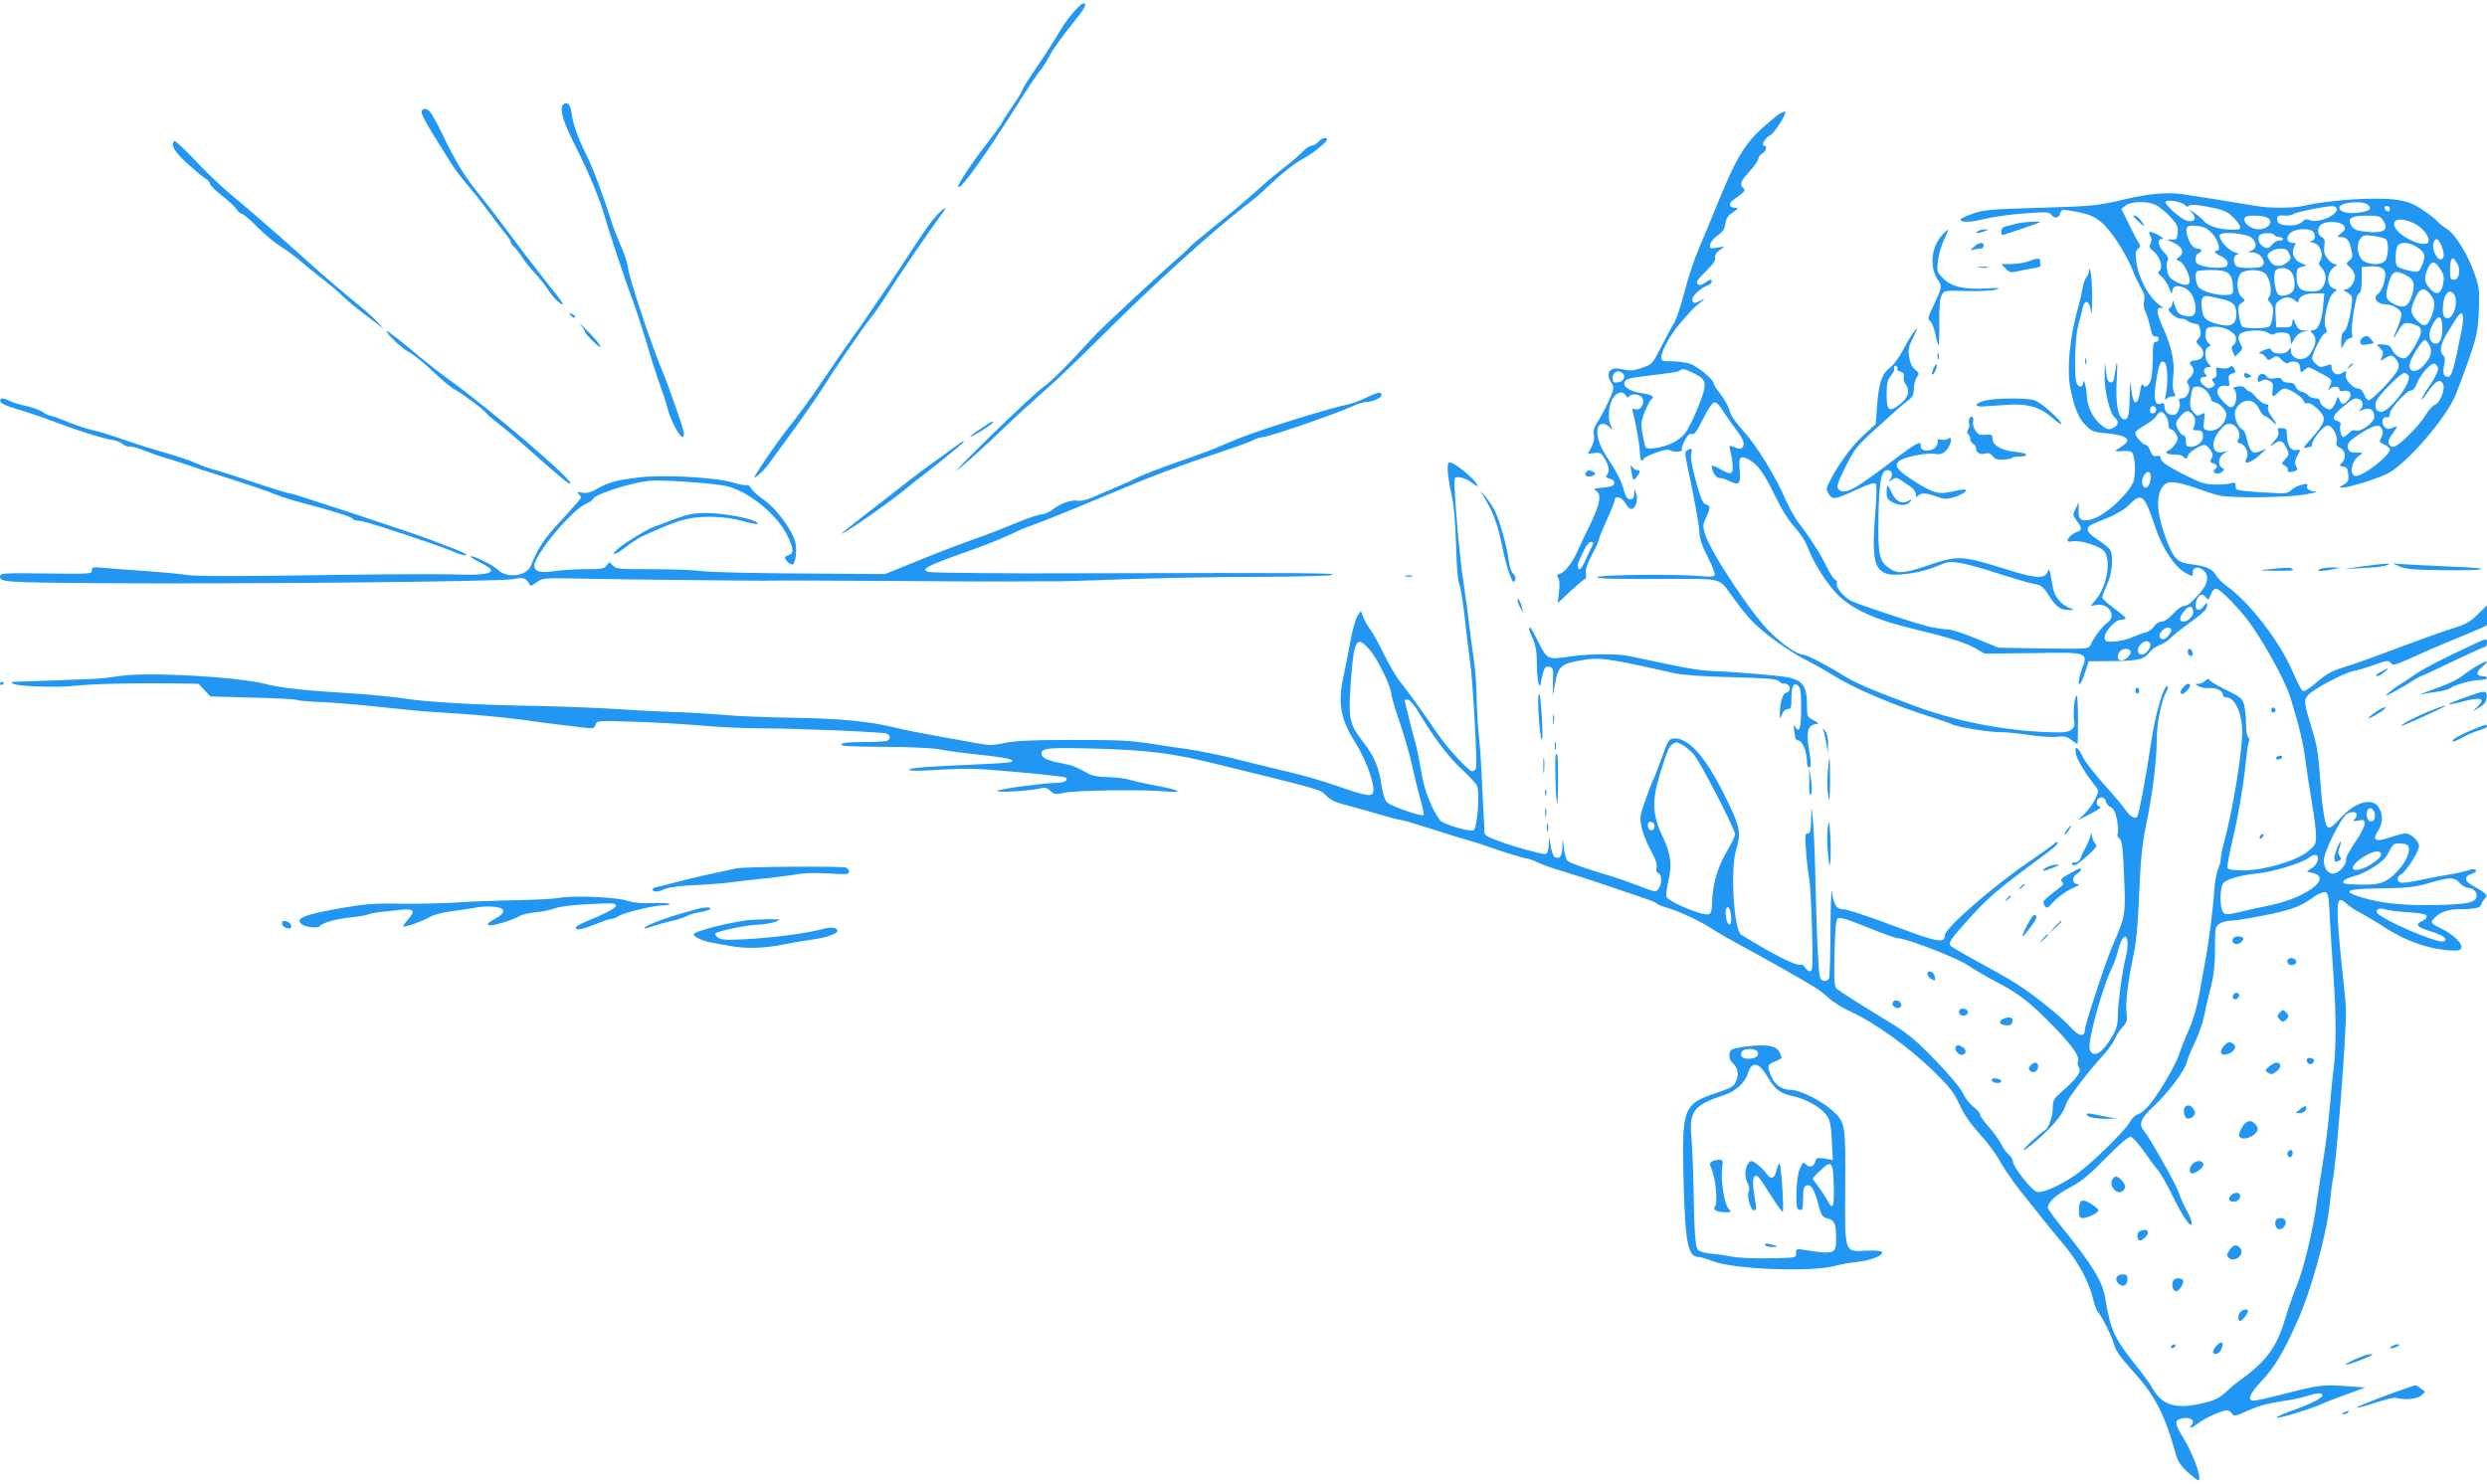 <?xml version="1.0" standalone="no"?>
<!DOCTYPE svg PUBLIC "-//W3C//DTD SVG 20010904//EN"
 "http://www.w3.org/TR/2001/REC-SVG-20010904/DTD/svg10.dtd">
<svg version="1.0" xmlns="http://www.w3.org/2000/svg"
 width="1280pt" height="764pt" viewBox="0 0 1280 764"
 preserveAspectRatio="xMidYMid meet">
<g transform="translate(0,764) scale(0.1,-0.1)"
fill="#2196f3" stroke="none">
<path d="M5530 7583 c-23 -26 -56 -70 -72 -98 -35 -59 -62 -102 -140 -217 -32
-47 -58 -90 -58 -95 0 -5 -19 -36 -42 -69 -22 -32 -50 -74 -60 -93 -10 -18
-46 -68 -79 -110 -80 -103 -151 -210 -147 -223 8 -23 150 177 328 461 36 57
77 118 91 135 15 17 36 50 48 74 21 40 52 84 152 210 29 36 39 56 32 63 -7 7
-24 -5 -53 -38z"/>
<path d="M2894 7096 c-12 -30 8 -90 68 -209 71 -142 123 -267 149 -357 25 -88
104 -325 145 -435 18 -49 52 -153 75 -230 22 -77 54 -174 69 -215 15 -41 31
-91 35 -110 4 -19 20 -61 36 -92 29 -58 49 -74 49 -40 0 21 -76 238 -119 342
-50 119 -161 454 -168 507 -3 26 -20 80 -38 118 -17 39 -40 97 -50 130 -37
121 -95 276 -130 344 -40 80 -66 153 -73 206 -5 36 -12 51 -25 53 -9 2 -20 -4
-23 -12z"/>
<path d="M2170 7061 c0 -10 26 -60 58 -111 31 -50 71 -115 89 -143 17 -29 55
-80 85 -114 29 -34 80 -98 113 -143 33 -45 72 -96 88 -115 15 -18 27 -37 27
-43 0 -5 7 -16 16 -23 9 -8 28 -32 42 -54 14 -22 43 -58 64 -80 21 -22 53 -62
71 -89 17 -27 43 -56 57 -65 32 -21 25 -9 -62 100 -89 113 -136 175 -233 305
-44 59 -103 134 -130 168 -61 73 -117 166 -180 299 -26 53 -54 104 -62 112
-20 21 -43 19 -43 -4z"/>
<path d="M9163 7057 c-12 -7 -55 -42 -96 -79 -87 -79 -134 -157 -224 -378 -30
-74 -74 -180 -98 -236 -24 -55 -58 -157 -75 -226 -18 -69 -42 -141 -53 -159
-12 -19 -42 -74 -67 -124 -45 -89 -46 -90 -100 -109 -46 -15 -62 -16 -99 -7
-66 17 -92 -17 -56 -73 14 -21 13 -28 -16 -91 -16 -37 -42 -85 -56 -106 -19
-28 -24 -47 -20 -68 4 -18 -1 -41 -12 -62 l-19 -35 34 4 c29 4 36 0 53 -29 23
-37 27 -69 10 -86 -7 -7 -3 -12 16 -17 18 -5 25 -12 23 -24 -2 -13 -17 -18
-58 -22 -47 -4 -52 -7 -36 -16 30 -18 22 -66 -27 -168 -25 -50 -52 -108 -61
-128 -27 -64 -66 -118 -92 -129 -21 -7 -24 -12 -15 -23 8 -9 9 -34 5 -72 l-7
-59 67 63 c37 34 70 62 75 62 4 0 6 13 3 29 -3 19 7 50 32 96 20 38 36 73 36
80 0 7 18 51 40 99 22 47 40 93 40 101 0 27 39 16 55 -15 9 -16 22 -30 31 -30
21 0 37 47 25 79 l-9 26 -1 -27 c-1 -21 -6 -28 -21 -28 -14 0 -22 11 -31 42
-14 52 -36 96 -83 166 -40 59 -60 115 -54 152 4 31 33 38 60 13 21 -18 21 -18
9 4 -17 34 -13 104 9 141 21 35 53 42 68 16 6 -11 11 -13 16 -5 10 16 51 14
66 -4 20 -24 -4 -69 -31 -62 -18 5 -20 2 -15 -16 15 -52 36 -172 36 -208 0
-21 5 -39 10 -39 6 0 10 4 10 9 0 4 27 18 60 30 47 17 64 20 80 11 20 -10 68
-4 56 7 -3 3 4 23 15 45 14 28 25 38 37 34 13 -4 26 14 57 77 24 49 47 83 57
85 12 2 27 -12 47 -45 17 -26 45 -67 63 -90 39 -51 49 -75 38 -94 -8 -11 -15
-12 -41 -2 -31 12 -31 12 -24 -15 14 -56 17 -104 7 -114 -7 -7 -25 -3 -56 16
-25 15 -46 22 -46 17 0 -27 21 -61 38 -61 11 0 33 -7 51 -16 51 -25 62 -15 55
54 -7 68 2 80 43 58 49 -25 80 -68 136 -183 34 -71 71 -131 103 -165 27 -30
57 -76 67 -103 30 -83 108 -204 165 -256 77 -70 188 -120 367 -163 205 -50
282 -74 335 -105 l45 -26 246 3 c292 5 287 6 252 -88 -11 -32 -17 -63 -13 -70
5 -8 16 12 29 52 l21 64 108 1 c140 0 178 8 204 44 12 16 36 33 54 39 18 6 43
22 56 36 13 14 57 49 99 79 42 30 80 62 83 71 11 29 6 39 -10 16 -31 -45 -60
-11 -34 39 13 23 29 24 45 2 11 -14 13 -12 23 15 6 18 18 32 27 32 16 0 87
-68 150 -145 77 -95 203 -319 233 -415 47 -154 65 -228 78 -328 8 -59 23 -159
34 -222 11 -63 20 -136 20 -162 0 -43 -3 -49 -42 -81 -61 -49 -224 -97 -330
-97 -55 0 -80 4 -84 13 -2 7 9 69 25 137 31 132 59 295 71 420 4 41 10 82 14
91 4 10 3 20 -3 24 -6 3 -11 34 -11 68 0 34 -5 78 -10 99 -9 33 -19 40 -95 78
-47 22 -85 46 -85 52 0 6 -8 4 -18 -5 -10 -10 -27 -17 -38 -17 -18 -1 -18 -1
1 -12 11 -7 35 -11 53 -10 38 3 72 -13 72 -33 0 -8 8 -15 18 -15 45 0 82 -81
82 -180 0 -108 -51 -416 -96 -576 -8 -28 -14 -61 -14 -73 0 -13 -6 -37 -14
-54 -8 -18 -17 -68 -20 -112 -5 -87 -28 -269 -46 -361 -6 -33 -19 -107 -30
-167 -12 -66 -32 -137 -53 -185 -19 -42 -42 -99 -51 -127 -18 -57 -100 -197
-153 -262 -20 -24 -46 -46 -60 -49 -13 -4 -31 -20 -40 -38 -21 -42 -193 -211
-274 -269 -84 -59 -175 -100 -206 -92 -26 6 -123 130 -123 156 0 9 -9 24 -21
35 -12 10 -30 36 -40 56 -11 21 -39 60 -64 88 -25 28 -45 57 -45 64 0 8 -15
25 -34 39 -18 14 -43 46 -54 71 -13 27 -71 96 -144 171 -103 106 -140 136
-238 196 -156 95 -244 151 -265 168 -15 13 -16 35 -13 182 2 117 7 172 15 180
10 10 41 1 153 -44 76 -31 148 -57 159 -57 43 0 301 -100 358 -138 32 -22 94
-58 138 -81 115 -60 168 -99 268 -198 120 -119 171 -186 162 -213 -4 -12 -1
-27 5 -35 15 -19 -11 -57 -83 -120 -49 -42 -52 -48 -52 -93 -1 -44 -26 -111
-43 -112 -4 -1 -34 -26 -67 -56 -33 -31 -50 -51 -37 -44 13 6 56 41 95 77 68
63 107 114 123 165 8 26 116 168 186 243 26 28 54 67 62 86 8 19 26 47 41 63
22 24 25 34 20 70 -7 50 7 168 35 296 15 69 23 157 30 320 7 174 15 252 34
345 33 157 56 338 56 445 0 83 23 200 49 249 7 12 10 25 8 28 -18 18 -65 -144
-87 -297 -23 -159 -62 -365 -71 -375 -13 -13 -39 4 -67 46 -13 18 -62 76 -109
128 -47 52 -94 114 -105 138 -22 50 -44 58 -34 13 5 -29 51 -105 97 -162 22
-27 22 -28 4 -68 -10 -23 -35 -57 -54 -77 l-36 -35 65 33 c44 22 59 34 47 37
-12 2 -17 11 -15 25 4 29 42 30 46 2 2 -11 13 -25 25 -30 16 -8 24 -24 33 -67
6 -31 7 -62 3 -69 -4 -8 -1 -18 9 -25 13 -10 18 -43 24 -194 9 -199 8 -204
-62 -365 -32 -73 -140 -403 -140 -426 0 -40 -32 -34 -74 14 -49 55 -195 172
-286 228 -36 23 -123 72 -195 111 -71 38 -133 75 -137 81 -10 16 3 35 96 138
92 101 145 148 301 264 145 107 155 115 155 128 0 6 -10 1 -22 -10 -13 -11
-75 -55 -138 -98 -183 -126 -420 -334 -420 -369 0 -44 -37 -37 -255 45 -152
57 -251 89 -273 89 -30 0 -46 28 -53 89 -3 31 -7 -53 -8 -186 0 -133 -4 -248
-7 -257 -9 -24 -43 -20 -48 7 -8 40 -16 209 -22 483 -3 148 -10 296 -14 329
l-7 60 -2 -67 c-1 -55 -4 -68 -17 -68 -14 0 -15 -11 -9 -87 3 -49 11 -113 16
-143 6 -30 12 -151 15 -267 5 -187 4 -213 -10 -213 -8 0 -20 9 -26 20 -6 10
-16 17 -23 14 -22 -8 -149 57 -306 155 -37 23 -56 336 -26 435 28 92 22 121
-62 288 -101 202 -189 297 -264 286 -20 -2 -28 -18 -54 -93 -18 -49 -37 -100
-43 -112 -7 -12 -26 -62 -43 -110 -29 -80 -30 -91 -20 -141 6 -30 27 -84 47
-119 24 -44 34 -72 30 -88 -4 -15 -1 -25 9 -29 19 -7 20 -56 1 -81 -14 -19
-17 -18 -107 17 -52 20 -121 44 -154 53 -109 32 -197 63 -208 74 -6 6 -14 35
-18 64 l-6 52 -2 -46 c-1 -47 -15 -65 -40 -50 -7 5 -16 30 -20 57 l-9 49 -1
-43 c-1 -26 -6 -45 -15 -48 -12 -5 -174 40 -241 66 -66 25 -75 31 -75 47 0 10
-2 59 -5 108 -3 50 -7 142 -10 205 -3 63 -10 153 -15 200 -5 47 -10 129 -10
183 0 53 -7 141 -15 195 -8 53 -19 138 -25 187 -5 50 -19 146 -29 215 -17 108
-41 372 -45 495 -1 38 0 40 27 38 16 -1 45 -14 64 -29 27 -20 33 -22 25 -8
-19 35 -117 114 -141 114 -16 0 -13 -60 8 -158 14 -60 21 -143 25 -264 2 -97
9 -185 14 -195 9 -18 26 -127 37 -238 3 -33 12 -105 20 -160 16 -115 40 -539
31 -560 -3 -8 -11 -15 -19 -15 -18 0 -129 120 -180 196 -70 103 -150 214 -188
261 -20 24 -58 88 -84 141 -26 53 -57 111 -70 128 -13 17 -30 46 -38 65 l-13
34 -18 -27 c-9 -14 -26 -73 -36 -130 -10 -56 -26 -134 -34 -173 -32 -143 -18
-224 58 -345 54 -85 100 -210 94 -253 -4 -31 -30 -27 -183 26 -71 25 -188 59
-260 75 -71 17 -191 46 -265 65 -74 19 -187 42 -250 51 -63 9 -142 20 -175 26
-126 19 -163 21 -423 21 -200 0 -285 -4 -339 -15 -63 -14 -80 -14 -155 0 -253
45 -359 65 -413 79 -129 32 -290 47 -519 50 -127 2 -289 8 -361 15 -71 6 -188
13 -260 15 -71 2 -202 9 -290 15 -88 6 -272 13 -410 16 -313 5 -560 19 -690
39 -55 8 -170 20 -255 25 -249 15 -377 29 -453 49 -148 38 -610 63 -752 41
-44 -7 -107 -14 -140 -15 -65 -3 -399 -15 -412 -15 -4 0 -3 -4 3 -9 15 -14
231 -22 324 -11 88 10 310 15 513 12 l119 -2 30 -32 31 -33 216 -6 c119 -3
221 -8 227 -12 6 -3 65 -9 130 -11 65 -3 200 -14 299 -25 99 -11 223 -23 275
-26 178 -10 355 -26 460 -40 58 -9 146 -20 195 -26 50 -6 109 -13 132 -16 35
-4 42 -2 48 16 7 22 9 22 193 16 103 -3 257 -12 342 -19 85 -8 225 -15 310
-15 210 -1 632 -19 653 -27 21 -8 22 -30 1 -38 -9 -3 -65 -6 -125 -6 -66 0
-109 -4 -109 -10 0 -12 26 -13 275 -15 105 -1 210 -7 235 -13 25 -6 115 -18
200 -27 144 -15 195 -27 159 -39 -8 -2 -77 -7 -154 -10 -278 -12 -365 -19
-365 -28 0 -7 44 -7 128 -2 70 5 163 8 207 6 112 -4 463 -37 471 -45 14 -14
-10 -27 -49 -27 -58 0 -278 -29 -302 -40 -25 -12 165 -2 215 11 28 7 38 5 56
-12 21 -19 27 -20 71 -10 55 13 410 18 523 7 99 -9 73 7 -45 29 -50 9 -113 23
-141 31 -28 8 -80 14 -115 14 -40 0 -75 6 -94 16 -71 39 -85 44 -136 54 -77
14 -109 29 -109 51 0 29 35 32 294 25 258 -8 376 -23 591 -75 566 -139 548
-134 580 -166 23 -24 50 -36 120 -54 50 -13 125 -34 168 -47 43 -13 85 -24 93
-24 9 0 77 -20 152 -44 76 -24 164 -52 197 -61 33 -9 76 -23 95 -30 69 -25
198 -65 212 -65 7 0 31 -9 51 -19 21 -11 79 -31 130 -46 50 -15 142 -44 202
-65 61 -21 147 -50 192 -65 46 -15 85 -30 88 -35 3 -5 31 -16 62 -25 61 -18
179 -74 228 -109 17 -11 73 -44 125 -72 111 -59 362 -201 405 -229 17 -10 48
-35 70 -55 22 -20 74 -52 115 -70 115 -52 292 -179 413 -296 93 -90 113 -116
142 -180 24 -52 56 -98 103 -150 38 -41 86 -105 106 -143 21 -37 65 -101 97
-142 33 -41 88 -110 122 -153 34 -43 78 -97 98 -120 78 -90 138 -197 160 -286
7 -30 18 -62 24 -70 28 -35 74 -128 85 -169 9 -33 32 -67 92 -133 115 -125
168 -225 223 -422 13 -48 26 -68 63 -103 26 -23 50 -43 55 -43 24 0 -22 130
-78 222 -39 62 -43 83 -19 92 46 18 87 -1 64 -29 -19 -23 -1 -18 34 9 37 28
122 66 147 66 10 0 22 -8 27 -17 9 -15 16 -14 78 14 63 29 113 41 229 58 22 4
64 14 93 23 38 11 55 13 63 5 14 -14 -46 -46 -165 -88 -44 -16 -74 -31 -68
-33 13 -4 168 43 230 70 26 12 87 36 137 53 l89 33 -101 7 c-117 8 -141 5
-321 -41 -73 -19 -142 -34 -153 -34 -34 0 -21 35 36 96 72 76 112 143 186 306
73 161 155 457 170 613 5 55 12 107 14 115 17 60 71 744 69 880 0 25 -9 115
-18 200 -10 85 -20 199 -23 253 -6 116 2 135 44 95 16 -14 48 -36 73 -48 25
-13 86 -49 135 -81 100 -64 219 -105 321 -111 49 -3 59 0 62 15 5 22 -45 69
-103 97 -57 27 -59 32 -32 58 32 30 71 42 135 42 67 0 102 8 102 23 0 6 8 19
17 29 15 17 15 19 -3 33 -10 9 -36 24 -56 35 -46 25 -49 47 -7 62 18 6 27 14
21 20 -5 5 -19 5 -35 -1 -15 -6 -66 -17 -114 -25 -49 -8 -119 -22 -156 -30
-38 -8 -75 -12 -83 -9 -19 7 -18 32 1 40 24 9 95 119 95 147 0 27 -41 66 -70
66 -9 0 -45 -9 -80 -21 -76 -25 -92 -16 -61 34 25 41 27 77 6 117 -30 58 -123
34 -199 -51 -44 -49 -60 -58 -71 -40 -12 20 -26 122 -35 256 -7 107 -16 164
-39 235 -43 144 -45 153 -23 181 24 29 183 114 232 124 19 3 68 18 109 32 67
24 75 25 86 10 10 -14 21 -12 111 29 54 25 142 63 194 84 52 21 116 48 143 60
l47 21 0 52 0 51 -48 -47 c-37 -37 -62 -51 -117 -68 -39 -11 -167 -57 -285
-101 -118 -45 -249 -92 -291 -104 -59 -18 -88 -35 -133 -74 -32 -28 -63 -49
-69 -47 -13 4 -16 9 -66 119 -67 148 -221 344 -328 419 -24 17 -50 43 -58 58
-16 32 -53 48 -131 57 -65 8 -85 27 -120 115 -55 141 -62 242 -18 290 23 26
65 22 174 -16 41 -15 91 -31 110 -35 56 -15 345 -12 440 4 47 8 74 15 60 15
-33 2 -54 16 -45 31 12 20 -56 1 -82 -22 -21 -20 -29 -20 -155 -12 -129 9
-133 10 -132 31 0 19 -3 22 -25 15 -14 -4 -52 -7 -83 -6 -49 0 -73 8 -165 55
-80 41 -109 61 -111 76 -2 15 -8 19 -23 16 -15 -4 -23 2 -32 26 -6 17 -16 31
-22 31 -16 0 -55 43 -55 61 0 8 21 25 46 38 25 14 53 35 61 48 9 13 19 23 23
23 18 0 40 -33 40 -61 0 -17 5 -29 13 -29 8 0 20 -11 27 -25 11 -21 10 -28 -4
-50 -10 -14 -24 -29 -32 -32 -27 -10 -14 -23 25 -23 22 0 43 -4 46 -10 9 -14
25 -12 25 3 0 14 63 57 85 57 8 0 22 -12 32 -26 13 -21 14 -30 5 -44 -9 -16
-8 -20 8 -25 23 -7 25 -16 8 -33 -17 -17 18 -28 38 -11 14 11 14 13 0 21 -23
13 -19 53 7 71 l22 16 -23 -6 c-57 -14 -68 48 -20 108 25 31 38 39 57 37 33
-4 57 -49 42 -77 -9 -15 -7 -20 9 -24 29 -7 47 -53 32 -78 -21 -34 22 -23 65
16 l38 35 -33 -13 c-30 -11 -35 -10 -48 8 -8 11 -17 37 -21 58 -3 21 -13 42
-23 47 -24 13 -44 64 -36 95 3 13 17 32 31 41 36 23 72 11 92 -31 9 -19 21
-35 27 -35 5 0 23 -12 39 -27 31 -29 29 -19 -6 29 -11 15 -17 34 -14 42 5 11
1 16 -12 16 -11 0 -32 15 -47 33 -15 17 -31 32 -36 32 -5 0 -15 7 -21 15 -8
11 -22 14 -42 10 -20 -4 -26 -8 -17 -13 17 -11 15 -72 -3 -87 -13 -11 -21 -8
-45 15 -16 16 -32 37 -36 47 -8 26 14 49 41 42 20 -5 21 -2 17 26 -4 25 -1 32
17 37 17 4 19 9 10 25 -8 15 -13 17 -24 8 -8 -7 -26 -9 -43 -5 -27 6 -29 4
-25 -19 4 -18 0 -28 -11 -32 -13 -5 -14 -9 -4 -21 9 -11 9 -16 -3 -24 -20 -12
-24 -11 -49 9 -24 20 -20 42 7 42 12 0 13 3 3 15 -14 17 -5 35 17 35 15 0 14
2 0 18 -22 24 -22 78 -1 86 14 5 14 8 -1 22 -10 10 -15 29 -13 48 3 28 7 31
40 34 50 4 112 -26 116 -57 2 -15 -3 -30 -12 -36 -13 -10 -13 -16 -4 -36 l11
-25 21 21 c20 19 20 22 6 47 -11 21 -12 32 -4 45 15 24 116 30 149 9 15 -10
26 -11 32 -5 6 6 26 9 44 7 29 -3 34 -7 37 -32 l4 -29 18 31 c12 19 29 32 47
35 l28 4 -28 2 c-21 1 -31 9 -42 33 -13 31 -13 32 -17 8 -3 -22 -8 -25 -43
-25 l-40 0 -3 62 c-3 54 0 63 20 77 29 21 57 20 80 -1 10 -9 18 -11 18 -5 0
25 33 42 82 42 l51 0 -7 -72 c-7 -76 -26 -118 -53 -118 -14 0 -14 -2 2 -20 20
-22 15 -58 -16 -102 -31 -44 -98 -30 -99 20 -1 15 -2 15 -11 0 -13 -23 -74
-24 -87 -3 -7 14 -12 14 -43 1 -19 -8 -26 -15 -17 -16 10 0 23 -9 30 -19 11
-17 14 -18 34 -4 21 14 25 13 48 -10 16 -16 28 -21 34 -15 5 5 20 8 33 6 18
-2 25 -10 27 -31 3 -28 4 -28 23 -11 16 14 23 15 42 5 12 -7 39 -21 60 -32 40
-21 43 -28 26 -62 -9 -18 -9 -20 2 -9 17 16 49 15 49 -2 0 -9 8 -12 25 -8 33
6 44 -22 20 -48 -23 -26 -34 -25 -44 2 -7 20 -8 20 -19 -10 -6 -18 -18 -35
-27 -38 -18 -7 -55 22 -55 43 0 7 -11 13 -24 13 -13 0 -29 6 -35 14 -7 8 -23
17 -36 20 -13 3 -27 15 -30 26 -4 14 -15 20 -36 20 -17 0 -32 6 -35 15 -4 10
-15 12 -36 8 -23 -4 -34 -2 -43 11 -16 21 -45 11 -45 -15 0 -17 3 -18 20 -9
14 8 26 8 41 -1 17 -9 20 -17 16 -45 -7 -39 2 -43 28 -14 10 11 25 20 33 20
25 0 91 -43 98 -63 3 -11 12 -16 20 -13 20 8 84 -52 84 -79 0 -24 -22 -56 -79
-119 -23 -25 -29 -37 -18 -32 10 3 23 6 28 6 5 0 9 6 9 13 0 25 59 97 80 97
24 0 54 -54 46 -84 -4 -16 1 -24 17 -31 28 -12 34 -51 12 -75 -16 -17 -15 -19
5 -22 18 -2 23 -11 26 -40 3 -32 -1 -40 -24 -53 -23 -12 -24 -14 -7 -15 36 0
198 51 242 77 102 60 294 284 342 401 15 37 47 123 71 192 38 111 43 138 48
240 4 105 2 122 -21 188 -34 99 -99 205 -140 231 -18 11 -42 30 -52 41 -10 12
-45 39 -77 60 -45 31 -73 42 -129 51 -105 16 -344 1 -479 -30 -57 -13 -177
-14 -249 -1 -74 13 -300 49 -376 60 -78 12 -177 3 -295 -25 -144 -34 -158 -36
-452 -45 -243 -7 -280 -10 -335 -30 -35 -12 -63 -26 -63 -30 0 -16 56 -15 125
3 39 10 128 23 200 28 113 9 131 8 141 -5 16 -23 41 -20 47 5 5 19 11 21 44
16 96 -16 125 -26 167 -60 50 -41 125 -157 163 -249 13 -35 34 -78 45 -95 14
-23 18 -42 13 -62 -4 -18 -1 -39 6 -53 7 -13 18 -48 25 -78 8 -42 15 -54 27
-52 10 2 17 -4 17 -13 0 -8 -7 -15 -15 -15 -12 0 -15 -16 -15 -84 0 -45 -5
-97 -11 -115 -11 -31 -34 -42 -42 -18 -2 6 -8 -9 -12 -36 -13 -82 -37 -77 -46
11 -5 50 -6 45 -8 -38 -1 -100 -9 -127 -34 -117 -27 10 -39 83 -33 196 6 109
3 123 -9 38 -5 -38 -10 -48 -23 -45 -13 2 -19 18 -23 58 -6 54 -6 53 -7 -21
-2 -83 26 -196 53 -219 21 -17 19 -37 -4 -50 -28 -15 -36 -13 -72 17 -39 33
-68 95 -69 148 -1 42 -18 97 -19 63 -1 -26 -28 -22 -35 5 -12 46 -6 233 10
292 9 33 19 74 23 90 11 47 35 38 42 -15 4 -29 6 -5 7 65 0 61 -4 121 -8 135
-7 21 -8 22 -9 4 -1 -11 -6 -25 -13 -32 -6 -6 -15 -30 -19 -54 -4 -24 -15 -70
-24 -103 -43 -153 -58 -315 -40 -410 20 -104 43 -159 81 -196 30 -30 42 -34
111 -40 91 -9 122 -29 87 -57 -12 -9 -30 -22 -39 -27 -14 -8 -8 -10 24 -7 24
2 47 0 53 -6 19 -19 22 -126 5 -159 -41 -78 -164 -182 -226 -190 -45 -6 -55 5
-53 57 l1 35 -16 -33 c-16 -31 -16 -33 5 -62 27 -35 28 -49 5 -57 -45 -15 -72
-60 -31 -50 38 10 146 -23 168 -51 36 -46 15 -175 -39 -243 l-31 -38 33 5 c62
10 102 -59 53 -91 -24 -16 -74 -83 -88 -118 -7 -17 -23 -18 -240 -15 l-233 4
-114 47 c-63 26 -129 47 -147 47 -18 0 -62 7 -99 15 -70 17 -367 115 -400 133
-36 19 -78 70 -71 87 3 9 0 18 -9 21 -8 4 -28 34 -44 68 -31 63 -84 147 -145
226 -19 25 -49 79 -67 120 -48 114 -147 275 -216 351 -39 43 -66 82 -72 107
-6 22 -27 59 -46 83 -19 24 -35 49 -35 55 0 21 -88 92 -126 103 -22 6 -63 11
-91 11 -47 0 -53 2 -53 20 0 31 44 112 90 167 63 74 74 86 111 116 26 22 27
25 7 13 -36 -21 -48 -20 -48 3 0 19 47 62 83 74 9 4 17 11 17 17 0 14 -7 13
-36 -6 -19 -13 -28 -14 -37 -5 -9 9 0 23 41 63 37 35 52 57 49 69 -3 12 4 26
21 39 l27 21 -38 -6 c-36 -6 -38 -5 -35 17 2 12 19 33 38 46 27 18 36 32 40
60 4 27 13 42 39 59 28 19 30 23 13 23 -30 0 -38 20 -16 37 10 8 30 23 44 33
20 15 23 21 13 31 -21 21 -16 34 32 87 25 27 45 57 45 66 0 8 9 20 20 26 20
11 28 40 10 40 -18 0 5 41 30 53 22 11 88 113 78 122 -1 2 -13 -2 -25 -8z
m2083 -473 c8 -9 14 -10 21 -3 8 8 37 6 99 -6 77 -15 94 -22 127 -53 37 -37
47 -61 25 -63 -75 -6 -147 12 -174 42 -11 12 -32 31 -49 42 l-30 21 19 -22
c24 -28 9 -48 -29 -38 -32 8 -117 85 -109 98 8 13 86 -1 100 -18z m-153 2 c18
-8 51 -35 75 -60 37 -40 43 -51 40 -84 -3 -34 -5 -37 -33 -35 -28 1 -27 0 13
-17 46 -21 57 -52 25 -75 -15 -11 -15 -13 4 -19 20 -6 53 -69 53 -102 0 -25
-26 -27 -69 -5 -33 17 -41 28 -47 58 -4 20 -3 43 2 51 7 11 2 22 -18 43 -32
31 -37 69 -10 69 10 1 1 9 -21 21 -43 22 -54 20 -39 -7 7 -13 7 -25 0 -38 -8
-15 -5 -23 16 -40 33 -27 50 -81 31 -99 -11 -10 -9 -15 11 -32 14 -11 31 -38
39 -60 10 -28 14 -33 15 -17 0 30 23 37 61 21 35 -14 59 -59 59 -109 0 -36
-18 -46 -62 -34 -25 7 -34 18 -44 49 -8 28 -12 33 -13 17 -1 -12 -7 -25 -15
-28 -20 -8 29 -54 57 -54 13 0 28 -5 33 -10 6 -6 21 -12 34 -15 28 -5 27 -4
35 -36 4 -18 1 -31 -10 -42 -14 -15 -14 -18 5 -37 34 -34 23 -72 -22 -75 -25
-2 -34 -13 -20 -27 18 -18 15 -43 -7 -62 -16 -15 -18 -22 -8 -36 15 -25 -5
-70 -32 -70 -14 0 -19 -5 -15 -15 9 -22 -4 -62 -22 -69 -24 -9 -54 12 -54 39
0 19 -4 23 -16 18 -34 -13 -42 20 -27 114 15 94 25 115 46 95 13 -14 16 -107
4 -162 -6 -27 -5 -32 5 -22 7 7 20 12 30 12 16 0 17 3 7 21 -7 13 -8 42 -4 79
9 76 -8 156 -52 252 -36 79 -38 112 -6 102 10 -3 6 2 -9 13 -58 40 -112 141
-123 228 -6 40 -4 54 9 64 12 10 13 17 6 27 -6 7 -29 50 -51 96 l-41 83 22 17
c27 22 107 24 153 4z m1092 1 c27 -21 11 -35 -49 -42 -53 -7 -96 5 -96 26 0
27 113 39 145 16z m-160 -18 c19 -30 -94 -82 -137 -62 -17 7 -26 5 -40 -9 -11
-11 -33 -18 -57 -18 -52 0 -71 8 -71 31 0 19 8 23 47 19 12 -1 32 4 44 11 19
10 145 35 191 38 9 1 20 -4 23 -10z m275 -5 c0 -9 -5 -14 -12 -12 -18 6 -21
28 -4 28 9 0 16 -7 16 -16z m-643 -40 c52 -14 26 -64 -33 -64 -45 0 -89 42
-67 63 8 9 70 9 100 1z m607 -16 c35 -50 6 -71 -84 -61 -50 5 -65 11 -77 30
-25 38 -3 53 78 53 59 0 70 -3 83 -22z m163 -19 c39 -19 73 -60 73 -88 0 -24
-44 -22 -97 5 -123 62 -99 143 24 83z m-363 -12 c9 -15 6 -21 -14 -37 -23 -18
-23 -20 -5 -20 33 -1 46 -15 56 -61 9 -38 8 -46 -9 -60 -19 -15 -19 -16 4 -36
13 -12 24 -32 24 -45 0 -30 -26 -68 -48 -68 -14 -1 -14 -2 3 -12 11 -6 23 -16
27 -21 14 -21 -18 -176 -38 -184 -9 -3 -14 -20 -14 -47 l1 -41 15 28 c8 15 22
27 30 27 10 0 14 6 10 18 -9 33 18 205 34 211 11 4 15 23 15 71 l0 65 34 3
c48 5 79 -5 86 -28 8 -26 -15 -100 -36 -113 -29 -18 -5 -53 35 -53 41 0 86
-28 86 -53 0 -11 -9 -40 -20 -66 -26 -60 -25 -71 1 -22 24 46 38 52 84 37 28
-9 35 -17 35 -37 0 -26 -48 -111 -75 -133 -18 -15 -61 9 -76 44 -8 16 -19 22
-46 23 -35 1 -35 1 -14 -18 17 -16 19 -24 11 -45 -10 -24 -9 -25 12 -10 31 22
45 20 63 -8 12 -18 13 -30 5 -50 -12 -32 -130 -156 -149 -156 -7 0 -18 14 -24
30 -7 18 -19 30 -30 30 -27 0 -70 47 -64 71 6 22 3 23 -22 7 -23 -14 -51 4
-51 32 0 16 -4 17 -29 7 -25 -9 -33 -8 -50 8 -12 10 -21 24 -21 30 0 25 49
122 64 128 13 5 14 11 6 29 -16 34 12 157 39 180 21 16 21 17 2 23 -39 12 -37
82 2 110 17 12 18 15 5 15 -9 0 -26 12 -38 28 -17 20 -21 36 -17 65 4 30 1 39
-14 47 -26 15 -24 54 4 68 33 17 98 10 111 -11z m-677 -41 c31 -34 45 -86 23
-86 -20 0 -9 -15 23 -30 20 -10 32 -22 32 -35 0 -16 -8 -21 -42 -23 -23 -2
-60 2 -82 8 -34 9 -41 15 -41 36 0 13 7 27 15 30 22 9 18 24 -5 24 -22 0 -44
30 -54 73 -10 41 1 50 52 44 37 -4 53 -12 79 -41z m521 7 c12 -23 5 -43 -16
-44 -9 -1 -4 -4 13 -8 35 -7 57 -60 37 -92 -10 -16 -9 -22 8 -39 24 -24 26
-67 4 -98 -12 -17 -25 -22 -59 -22 -56 0 -75 19 -75 76 0 39 3 44 26 50 l26 7
-30 13 c-36 15 -52 56 -33 86 9 15 8 18 -9 18 -31 0 -37 30 -11 52 31 24 107
25 119 1z m-319 -27 c27 -25 27 -54 -1 -66 -22 -8 -22 -9 4 -9 47 -1 81 -60
42 -75 -22 -8 -107 -7 -121 2 -23 15 -20 62 5 63 9 0 3 5 -15 10 -36 10 -89
72 -78 90 12 19 139 7 164 -15z m116 14 c3 -5 15 -10 26 -10 10 0 19 -5 19
-11 0 -6 -8 -9 -17 -7 -10 2 -27 -8 -39 -21 -17 -20 -24 -22 -41 -13 -24 13
-35 36 -27 57 7 17 69 21 79 5z m577 -24 c14 -21 9 -94 -8 -110 -18 -19 -69
-21 -104 -3 -33 17 -47 80 -24 115 15 22 20 24 72 17 32 -4 60 -12 64 -19z
m284 -32 c17 -42 15 -69 -6 -69 -20 0 -43 51 -36 81 9 34 25 30 42 -12z m-125
-7 c41 -27 45 -43 25 -92 -15 -35 -19 -37 -49 -32 -17 3 -44 10 -59 16 -25 9
-28 15 -28 59 0 26 5 53 12 60 19 19 62 14 99 -11z m-659 -33 c11 -23 10 -29
-11 -45 -31 -25 -66 -24 -85 3 -9 12 -16 26 -16 30 0 18 35 38 66 38 27 0 37
-5 46 -26z m864 -49 c21 -32 11 -85 -17 -85 -16 0 -19 7 -19 48 0 42 5 62 16
62 2 0 11 -11 20 -25z m-86 -31 c19 -30 21 -42 14 -77 -11 -53 -37 -60 -70
-20 -27 33 -29 51 -10 98 19 45 39 44 66 -1z m-766 -16 c17 -24 21 -75 8 -95
-13 -21 -58 -33 -75 -20 -19 15 -30 110 -14 126 19 19 65 13 81 -11z m-325 -5
c14 -13 21 -32 23 -63 3 -43 2 -45 -27 -48 -49 -6 -133 17 -150 41 -15 22 -20
68 -8 80 3 4 37 7 74 7 49 0 72 -5 88 -17z m190 -2 c25 -25 37 -96 21 -117
-10 -12 -9 -18 5 -34 14 -15 16 -30 12 -66 -2 -26 -11 -50 -18 -55 -18 -11
-120 -11 -137 -1 -7 5 -15 31 -19 59 -5 44 -3 53 15 64 19 12 19 13 1 28 -33
28 -30 117 4 131 39 16 96 11 116 -9z m721 -6 c45 -23 52 -45 34 -104 -17 -60
-43 -72 -93 -46 -41 21 -46 35 -31 93 19 75 35 85 90 57z m129 -101 c25 -32
26 -60 5 -113 -21 -53 -39 -58 -75 -20 -34 37 -36 52 -9 113 23 54 48 60 79
20z m119 4 c25 -25 8 -113 -24 -125 -9 -3 -20 0 -25 8 -13 18 -5 95 11 114 15
18 22 19 38 3z m-1190 -28 c57 -13 72 -30 72 -79 0 -44 -24 -63 -68 -55 -71
13 -99 29 -106 64 -13 70 -4 93 34 85 8 -2 39 -9 68 -15z m1233 -152 c-41
-206 -52 -248 -71 -248 -24 0 -30 20 -20 63 5 26 4 39 -7 50 -20 19 -10 62 26
119 15 24 35 56 45 72 29 46 41 19 27 -56z m-101 -2 c0 -56 -17 -83 -45 -73
-24 10 -28 52 -9 88 33 66 54 60 54 -15z m-66 -83 c16 -34 7 -65 -31 -105 -41
-43 -82 -34 -69 15 7 31 63 117 76 117 5 0 16 -12 24 -27z m44 -119 c2 -12
-16 -50 -43 -89 -25 -37 -44 -70 -42 -72 2 -2 19 19 38 47 37 54 65 64 75 26
7 -30 -21 -93 -46 -101 -10 -3 -30 -26 -45 -50 -34 -58 -142 -165 -166 -165
-29 0 -34 28 -12 58 36 50 37 53 9 41 -20 -9 -29 -9 -41 1 -21 18 -16 56 8 52
12 -2 17 4 17 18 0 25 86 120 109 120 10 0 22 14 29 33 16 45 71 109 91 105 9
-2 17 -13 19 -24z m-3833 -24 c72 -35 74 -52 25 -175 -24 -59 -54 -120 -68
-136 -32 -39 -87 -66 -150 -75 -43 -5 -51 -4 -55 12 -11 40 -20 90 -19 114 1
28 38 116 52 125 19 12 0 24 -48 31 -53 7 -92 28 -92 49 0 21 19 29 90 37 164
20 189 24 196 31 11 11 24 9 69 -13z m-367 1 c23 -14 10 -46 -21 -49 -23 -3
-27 0 -27 22 0 21 10 32 30 35 3 0 11 -3 18 -8z m4049 -17 c14 -36 -100 -184
-142 -184 -25 0 -36 24 -25 55 11 30 126 145 144 145 9 0 19 -7 23 -16z
m-1038 -80 c12 -15 21 -33 21 -40 0 -7 10 -14 21 -16 12 -2 31 -15 42 -30 17
-22 19 -33 11 -54 -14 -40 -56 -68 -89 -60 -26 7 -27 9 -21 51 5 43 5 44 -15
32 -18 -10 -23 -9 -41 13 -16 20 -19 33 -14 68 3 24 8 48 12 53 11 18 53 9 73
-17z m785 -40 c19 -7 21 -35 4 -53 -11 -10 -8 -10 14 0 34 15 58 -1 58 -37 0
-29 -70 -80 -96 -70 -11 4 -24 -1 -36 -14 -10 -11 -23 -20 -27 -20 -12 0 -22
45 -15 63 3 9 -3 16 -15 20 -34 8 -24 31 30 75 54 44 58 46 83 36z m-1048 -45
c8 -14 -11 -33 -25 -25 -11 7 -4 36 9 36 5 0 12 -5 16 -11z m200 -53 c3 -13 1
-33 -4 -43 -9 -16 -7 -19 16 -18 22 0 28 -5 30 -27 4 -30 -28 -58 -65 -58 -19
0 -23 5 -23 30 0 18 -5 30 -13 30 -14 0 -37 40 -37 62 0 7 12 24 26 40 21 21
31 25 45 17 10 -5 21 -20 25 -33z m963 -54 c7 -13 6 -26 -3 -44 -12 -23 -11
-25 16 -37 15 -7 28 -18 28 -25 0 -31 -135 -136 -174 -136 -37 0 -26 75 16
104 22 16 22 16 -14 16 -29 0 -38 5 -43 21 -8 26 7 43 78 86 60 37 83 40 96
15z m-1191 -259 c-3 -40 -30 -58 -41 -28 -9 22 10 65 28 65 13 0 15 -9 13 -37z
m-22 -125 c10 -18 31 -74 48 -125 36 -108 101 -205 156 -233 36 -19 36 -19 36
3 -1 28 29 34 55 11 30 -27 24 -68 -18 -116 -49 -55 -64 -67 -86 -68 -9 0 -33
-18 -53 -40 -22 -24 -45 -40 -59 -40 -13 0 -30 -10 -39 -25 -9 -14 -29 -27
-44 -31 -15 -3 -45 -14 -67 -24 -22 -10 -62 -20 -90 -22 -44 -3 -50 0 -53 17
-4 29 54 95 84 95 13 0 24 3 24 8 0 4 -27 27 -60 51 -33 24 -60 49 -60 56 0 7
11 37 25 67 28 59 34 152 13 181 -7 9 -35 32 -63 50 -32 20 -50 39 -50 52 0
14 14 24 50 38 87 33 137 61 169 94 39 41 61 41 82 1z m-2846 -203 c0 -3 -4
-13 -9 -23 -5 -9 -19 -38 -30 -64 -12 -27 -26 -48 -31 -48 -12 0 -13 24 -1 48
4 9 16 34 26 55 10 20 24 37 32 37 7 0 13 -2 13 -5z m3088 -349 c5 -22 -25
-56 -50 -56 -24 0 -23 21 3 54 23 29 42 30 47 2z m-114 -94 c7 -12 -23 -52
-39 -52 -23 0 -28 20 -9 41 18 20 39 25 48 11z m-4119 -114 c36 -42 105 -185
105 -216 0 -13 20 -82 45 -153 24 -72 51 -165 60 -207 9 -42 27 -119 41 -170
15 -51 24 -95 21 -98 -9 -9 -164 45 -186 64 -14 12 -23 40 -31 91 -13 90 -37
148 -90 216 -74 96 -80 121 -70 280 17 260 30 283 105 193z m4012 37 c6 -18
-23 -55 -44 -55 -22 0 -27 29 -8 50 22 24 43 26 52 5z m-102 -36 c9 -14 -24
-49 -47 -49 -21 0 -25 29 -6 48 15 15 45 16 53 1z m-3670 -305 c80 -135 155
-235 222 -298 41 -38 79 -78 84 -89 17 -30 2 -224 -17 -231 -23 -9 -157 32
-172 51 -44 58 -83 158 -97 250 -9 54 -22 121 -30 148 -21 75 -55 211 -55 219
0 4 8 6 17 4 10 -2 31 -26 48 -54z m1363 -178 c15 -8 41 -29 58 -48 32 -34
214 -386 214 -413 0 -9 -21 -52 -47 -96 -47 -81 -71 -171 -72 -272 -1 -24 -6
-40 -16 -43 -28 -11 -208 63 -218 90 -3 8 1 43 9 78 21 87 14 141 -32 239 -50
106 -52 179 -11 314 39 124 47 144 66 155 21 12 18 12 49 -4z m3560 -342 c13
-24 3 -56 -17 -52 -17 3 -26 31 -17 54 7 19 23 18 34 -2z m-88 -17 c0 -7 -5
-18 -12 -25 -10 -10 -5 -11 20 -6 29 6 32 4 32 -18 0 -13 -23 -57 -51 -97 -27
-40 -48 -79 -45 -86 6 -18 -28 -62 -55 -70 -31 -10 -59 21 -59 66 0 43 89 221
118 239 24 14 52 12 52 -3z m-3617 -49 c7 -20 -3 -37 -19 -31 -18 7 -18 43 0
43 8 0 16 -6 19 -12z m3885 -125 c7 -45 -64 -141 -127 -171 -26 -12 -59 -17
-119 -16 -45 1 -85 4 -88 7 -12 12 8 25 53 37 53 12 151 74 167 105 34 64 36
66 74 63 29 -2 38 -8 40 -25z m-143 -33 c0 -19 -72 -68 -112 -76 -45 -9 -44
16 0 50 58 44 112 57 112 26z m-325 -18 c0 -22 -18 -46 -44 -59 -16 -9 -14
-11 13 -16 111 -22 -25 -127 -215 -167 -55 -11 -128 -27 -163 -36 -57 -13 -67
-13 -79 0 -17 17 -18 116 -2 146 12 22 90 46 180 54 77 8 225 52 259 78 30 23
51 23 51 0z m730 -127 c13 -14 31 -25 40 -25 30 0 53 -25 46 -48 -10 -30 -55
-38 -221 -41 -155 -3 -274 10 -372 40 -104 33 -79 44 103 46 135 2 172 6 244
27 110 32 131 32 160 1z m-669 -180 c4 -71 12 -206 19 -300 14 -198 14 -369 1
-475 -6 -41 -15 -136 -21 -210 -7 -74 -20 -187 -31 -250 -10 -63 -26 -163 -34
-222 -20 -150 -68 -349 -105 -438 -17 -41 -44 -119 -60 -172 -42 -143 -98
-218 -231 -313 -23 -16 -53 -42 -68 -56 -36 -36 -67 -50 -136 -65 -130 -28
-197 -7 -246 79 -11 21 -53 78 -91 125 -106 132 -127 179 -153 341 -14 85 -66
170 -227 369 -38 46 -68 89 -68 96 0 27 43 67 113 103 56 29 97 62 184 151 75
75 118 112 130 110 10 -2 39 -35 66 -73 26 -38 58 -81 71 -95 13 -14 46 -72
75 -130 56 -116 101 -180 101 -145 0 11 -12 40 -26 65 -14 25 -32 64 -39 88
-12 39 -151 286 -182 323 -27 32 -15 62 51 124 79 74 162 186 171 228 4 18 22
61 40 97 18 36 40 99 49 140 8 41 24 111 36 154 14 57 20 111 20 192 0 105 1
114 22 128 12 9 36 16 53 16 16 0 64 7 105 14 206 38 252 53 330 110 19 14 44
24 55 23 18 -2 20 -12 26 -132z m-3087 39 c3 -9 6 -29 6 -46 0 -46 -24 -29
-28 20 -3 41 10 57 22 26z m3491 -10 c71 -5 95 -10 95 -21 0 -7 -11 -19 -25
-25 -37 -17 -26 -30 41 -51 68 -20 98 -42 71 -53 -31 -12 -322 113 -343 148
-10 16 17 27 43 17 13 -5 66 -12 118 -15z m-1445 -167 c0 -18 -5 -50 -11 -72
-17 -69 -38 -227 -39 -290 0 -47 -6 -70 -29 -110 -51 -88 -100 -116 -116 -65
-12 39 69 332 120 429 7 15 19 50 26 77 19 79 49 98 49 31z"/>
<path d="M10980 6527 c0 -2 14 -16 32 -33 30 -28 30 -17 0 19 -13 15 -32 23
-32 14z"/>
<path d="M12165 5905 c-12 -5 -19 -18 -17 -27 3 -14 10 -16 35 -11 18 3 33 6
34 7 1 1 -6 10 -15 21 -14 17 -21 19 -37 10z"/>
<path d="M12089 5753 c-13 -16 -12 -17 4 -4 9 7 17 15 17 17 0 8 -8 3 -21 -13z"/>
<path d="M12025 3265 c-19 -48 -12 -72 14 -55 12 7 12 12 3 23 -9 11 -10 22
-2 42 6 15 9 30 6 32 -2 2 -12 -17 -21 -42z"/>
<path d="M11497 2813 c-14 -13 -6 -33 12 -33 21 0 45 23 34 33 -8 9 -38 9 -46
0z"/>
<path d="M11775 2700 c-4 -7 -3 -16 3 -22 14 -14 45 -2 40 15 -6 16 -34 21
-43 7z"/>
<path d="M11495 2520 c-11 -17 5 -32 21 -19 7 6 11 15 8 20 -7 12 -21 11 -29
-1z"/>
<path d="M11730 2424 c-11 -12 -10 -18 3 -32 16 -15 18 -15 34 0 13 14 14 20
3 32 -7 9 -16 16 -20 16 -4 0 -13 -7 -20 -16z"/>
<path d="M11450 2260 c-37 -37 -17 -65 29 -40 28 15 33 38 11 50 -15 8 -24 6
-40 -10z"/>
<path d="M11874 2189 c-8 -14 11 -33 25 -25 6 4 11 11 11 16 0 13 -29 20 -36
9z"/>
<path d="M11679 2150 c-21 -17 -22 -21 -9 -30 20 -13 24 -13 50 8 23 19 21 42
-4 42 -8 0 -24 -9 -37 -20z"/>
<path d="M11247 1943 c-13 -12 -7 -54 9 -60 8 -3 22 1 31 9 12 12 13 20 4 37
-12 21 -31 27 -44 14z"/>
<path d="M11839 1931 l-24 -20 23 -1 c12 0 25 7 29 15 9 25 -2 27 -28 6z"/>
<path d="M11562 1863 c-17 -7 -44 -61 -37 -73 17 -28 95 5 95 40 0 16 -29 42
-42 39 -2 0 -9 -3 -16 -6z"/>
<path d="M11775 1710 c-8 -13 4 -32 16 -25 12 8 12 35 0 35 -6 0 -13 -4 -16
-10z"/>
<path d="M11291 1654 c-23 -16 -29 -54 -8 -54 19 0 57 29 57 44 0 21 -25 26
-49 10z"/>
<path d="M10884 1582 c-21 -14 -23 -41 -5 -63 19 -24 47 -21 58 7 7 19 -37 67
-53 56z"/>
<path d="M11480 1485 c-17 -21 -2 -36 28 -29 27 8 30 44 3 44 -10 0 -24 -7
-31 -15z"/>
<path d="M10707 1453 c-4 -3 -7 -24 -7 -45 0 -32 3 -38 20 -38 26 0 80 27 80
40 0 11 -59 50 -76 50 -6 0 -14 -3 -17 -7z"/>
<path d="M11717 1363 c-13 -12 -7 -44 9 -50 20 -7 45 22 37 43 -5 14 -35 19
-46 7z"/>
<path d="M11013 1303 c-15 -6 -17 -39 -3 -48 5 -3 19 4 30 15 29 29 13 50 -27
33z"/>
<path d="M11474 1204 c-15 -22 -15 -27 -3 -39 30 -28 85 19 59 50 -18 22 -37
18 -56 -11z"/>
<path d="M10893 1064 c-8 -20 21 -49 41 -41 9 4 16 18 16 32 0 20 -5 25 -25
25 -14 0 -28 -7 -32 -16z"/>
<path d="M11184 1046 c-8 -21 -1 -49 13 -53 15 -5 47 42 38 57 -9 15 -45 12
-51 -4z"/>
<path d="M11532 888 c-14 -14 -16 -48 -3 -48 11 0 41 39 41 52 0 12 -25 9 -38
-4z"/>
<path d="M11407 712 c-10 -10 -17 -24 -17 -30 0 -19 28 -14 40 7 21 41 6 55
-23 23z"/>
<path d="M11175 710 c-3 -5 -2 -10 4 -10 5 0 13 5 16 10 3 6 2 10 -4 10 -5 0
-13 -4 -16 -10z"/>
<path d="M6785 6910 c-10 -11 -26 -20 -35 -20 -9 0 -29 -14 -46 -31 -16 -17
-56 -52 -89 -77 -33 -25 -85 -68 -116 -96 -89 -80 -167 -146 -269 -227 -52
-42 -102 -84 -110 -94 -8 -10 -46 -45 -85 -78 -64 -55 -342 -314 -390 -363
-11 -12 -67 -72 -125 -134 -58 -62 -124 -125 -146 -139 -23 -15 -140 -123
-260 -240 -121 -118 -206 -205 -191 -193 44 32 151 129 251 226 50 48 141 131
201 184 61 53 184 171 275 262 282 282 597 568 788 713 20 15 62 52 92 81 71
67 136 118 180 141 42 22 120 84 120 96 0 16 -27 9 -45 -11z"/>
<path d="M897 6914 c-20 -20 -2 -51 64 -113 40 -36 82 -72 95 -79 13 -7 24
-19 24 -27 0 -7 27 -35 60 -60 33 -26 68 -58 76 -71 9 -13 22 -24 28 -24 7 0
42 -30 79 -67 37 -38 93 -84 123 -103 31 -19 77 -53 103 -76 25 -22 73 -61
106 -86 33 -25 78 -63 100 -84 39 -38 60 -55 169 -138 l51 -38 -35 37 c-19 21
-75 70 -125 110 -49 40 -144 121 -211 181 -153 138 -314 279 -424 370 -47 39
-128 117 -180 173 -53 56 -99 99 -103 95z"/>
<path d="M4823 6533 c-39 -43 -46 -52 -175 -249 -51 -78 -101 -152 -111 -165
-10 -13 -35 -51 -57 -84 -22 -33 -59 -87 -84 -120 -24 -33 -85 -121 -135 -195
-90 -133 -140 -203 -225 -310 -36 -47 -124 -173 -150 -219 -18 -28 40 19 67
56 15 21 72 99 127 174 54 74 120 169 147 211 74 118 212 318 251 367 20 25
57 77 82 117 59 96 230 346 276 407 43 56 36 62 -13 10z"/>
<path d="M10385 6490 c-16 -4 -42 -11 -57 -14 -19 -4 -28 -13 -28 -26 0 -11 2
-20 5 -20 8 0 189 62 194 66 8 7 -84 2 -114 -6z"/>
<path d="M9993 6427 c-55 -63 -63 -166 -17 -231 20 -29 18 -38 -22 -123 -32
-66 -34 -77 -21 -85 9 -5 21 -34 28 -69 6 -33 14 -57 17 -55 2 3 4 56 3 118
-1 75 3 121 12 138 13 25 13 25 132 22 66 -2 133 2 150 8 24 8 13 9 -53 5
-113 -6 -178 9 -220 51 -33 33 -34 36 -28 92 4 31 18 79 31 107 13 27 23 51
21 52 -2 2 -17 -12 -33 -30z"/>
<path d="M10180 6450 c-13 -9 -13 -10 0 -9 8 0 24 4 35 9 l20 9 -20 0 c-11 0
-27 -4 -35 -9z"/>
<path d="M10159 6369 c-19 -16 -20 -19 -6 -15 10 3 27 6 38 6 10 0 19 7 19 15
0 21 -24 19 -51 -6z"/>
<path d="M10440 6295 c-19 -7 -58 -14 -87 -14 l-52 -1 22 -23 c19 -20 27 -22
62 -13 22 5 58 12 80 15 22 3 39 9 38 14 -2 4 -3 14 -3 22 0 18 -13 18 -60 0z"/>
<path d="M10188 6263 c12 -2 30 -2 40 0 9 3 -1 5 -23 4 -22 0 -30 -2 -17 -4z"/>
<path d="M2930 6026 c0 -2 7 -9 15 -16 9 -7 15 -8 15 -2 0 5 -7 12 -15 16 -8
3 -15 4 -15 2z"/>
<path d="M2988 5969 c12 -14 22 -30 22 -35 0 -6 18 -28 40 -49 65 -63 46 -21
-22 47 -33 35 -51 51 -40 37z"/>
<path d="M9843 5922 c-11 -16 -34 -55 -51 -88 -17 -33 -46 -72 -64 -86 -43
-33 -58 -77 -67 -197 l-7 -94 -67 -61 c-60 -56 -135 -159 -174 -242 -15 -30
-15 -35 0 -58 20 -30 31 -28 146 25 55 26 88 36 94 30 7 -7 6 -68 -3 -176 -21
-279 4 -316 199 -284 36 6 92 22 124 36 54 23 63 24 121 14 34 -6 124 -31 199
-56 75 -24 154 -48 177 -51 36 -6 45 -13 75 -60 37 -58 60 -74 102 -74 l28 1
-31 13 c-40 18 -72 59 -79 105 -4 20 -9 50 -12 66 -6 29 -6 29 -16 8 -15 -34
-66 -30 -210 16 -230 72 -247 73 -400 22 -123 -42 -156 -45 -194 -22 -62 39
-68 64 -65 271 4 190 14 240 48 240 21 0 29 -27 13 -47 -13 -15 -12 -15 9 -2
18 11 25 11 40 1 9 -7 32 -22 50 -33 19 -13 32 -29 32 -42 0 -16 3 -18 12 -9
16 16 44 15 95 -4 37 -14 49 -15 88 -4 46 13 82 40 52 40 -9 0 -39 -5 -67 -12
-63 -14 -96 -5 -197 61 -111 71 -108 100 12 126 39 8 85 12 103 9 26 -5 38 -2
58 17 25 24 36 81 11 61 -7 -6 -24 -8 -37 -5 -14 4 -21 2 -17 -4 3 -5 -1 -20
-9 -32 -20 -28 -80 -27 -78 2 3 34 -19 22 -201 -117 -151 -113 -197 -135 -224
-102 -10 11 -2 35 38 114 47 93 57 106 164 203 62 57 130 117 150 132 31 23
37 34 37 65 0 21 7 47 15 59 14 20 13 23 -8 40 -16 13 -26 34 -31 65 -6 39 -3
55 19 97 29 58 28 64 -2 23z m-78 -182 c-3 -4 5 -10 16 -13 15 -4 20 -11 17
-25 -3 -10 1 -27 8 -37 26 -35 17 -71 -26 -105 -57 -45 -70 -36 -70 48 0 54 4
75 20 95 11 14 20 29 19 34 -3 17 1 24 11 18 6 -4 8 -10 5 -15z"/>
<path d="M1990 5936 c0 -16 79 -90 114 -108 23 -11 78 -56 122 -98 45 -43 96
-86 114 -95 39 -20 152 -105 163 -122 4 -7 36 -34 70 -60 34 -26 102 -84 151
-128 136 -122 199 -175 210 -175 37 0 -402 377 -626 538 -40 29 -102 77 -138
107 -99 84 -180 147 -180 141z"/>
<path d="M9972 5805 c0 -16 2 -22 5 -12 2 9 2 23 0 30 -3 6 -5 -1 -5 -18z"/>
<path d="M10732 5780 c0 -14 2 -19 5 -12 2 6 2 18 0 25 -3 6 -5 1 -5 -13z"/>
<path d="M9952 5745 c-7 -15 -11 -30 -8 -32 7 -7 28 36 24 49 -2 6 -9 -2 -16
-17z"/>
<path d="M11550 5712 c0 -15 11 -21 27 -15 12 5 12 7 1 14 -17 11 -28 11 -28
1z"/>
<path d="M7025 5590 c-33 -15 -76 -31 -95 -34 -67 -11 -439 -126 -550 -171
-36 -14 -90 -37 -120 -50 -30 -13 -122 -47 -205 -75 -82 -29 -170 -63 -195
-75 -25 -13 -79 -38 -120 -55 -41 -17 -96 -41 -122 -52 -27 -12 -57 -19 -74
-15 -31 5 -85 -14 -129 -48 -17 -12 -42 -23 -55 -23 -14 0 -70 -19 -125 -42
-55 -23 -129 -52 -165 -65 -127 -45 -235 -86 -374 -143 l-141 -57 -439 3
c-242 1 -467 7 -500 12 -34 5 -148 10 -254 10 -178 0 -193 1 -209 20 -17 19
-17 19 -30 0 -12 -18 -26 -20 -111 -20 -53 0 -125 -5 -160 -10 -68 -11 -102
-2 -102 28 1 57 193 287 265 318 18 7 35 19 38 27 9 23 195 82 287 92 57 6
280 -8 383 -24 116 -18 278 -147 332 -263 30 -64 31 -88 5 -95 -11 -3 -20 -9
-20 -13 0 -14 31 -41 40 -35 14 9 22 63 15 105 -10 61 -94 178 -162 226 -32
22 -63 50 -68 61 -6 11 -16 18 -22 16 -7 -3 -39 3 -70 13 -90 27 -364 42 -488
26 -116 -14 -153 -25 -214 -59 -32 -19 -51 -23 -74 -19 -25 5 -29 4 -19 -6 7
-7 12 -16 12 -20 0 -4 -45 -56 -100 -115 -92 -99 -118 -138 -158 -236 -22 -53
-124 -66 -168 -21 -26 25 -133 78 -142 70 -2 -3 19 -16 46 -30 28 -14 53 -30
57 -35 14 -24 -39 -33 -178 -28 -78 3 -405 1 -727 -4 -400 -6 -607 -6 -655 1
-38 6 -137 15 -220 21 -82 5 -178 13 -212 16 -55 5 -61 4 -60 -13 2 -18 -9
-19 -235 -16 -229 3 -238 2 -238 -17 0 -27 26 -29 505 -33 737 -5 2077 8 2138
21 46 11 64 6 78 -20 9 -18 11 -18 40 3 30 22 37 23 207 20 157 -4 915 -12
967 -11 77 2 401 0 740 -2 220 -2 470 -3 555 -2 85 1 175 1 200 1 25 -1 117 2
205 5 283 11 562 17 885 18 173 1 324 5 335 9 28 11 -116 12 -1275 9 -381 -2
-788 2 -802 7 -43 13 -5 33 212 109 74 26 162 61 195 77 33 16 83 38 110 48
101 37 185 71 410 165 230 97 380 153 595 224 63 21 129 45 147 54 18 9 41 17
51 17 31 0 382 121 468 161 22 10 49 19 61 19 34 0 83 21 83 36 0 20 -16 17
-85 -16z"/>
<path d="M2 5574 c2 -11 31 -24 88 -41 47 -13 123 -39 170 -57 117 -45 267
-93 314 -100 21 -3 47 -12 56 -21 10 -9 27 -15 37 -14 10 2 47 -8 83 -23 36
-14 85 -31 110 -38 25 -7 74 -22 110 -35 36 -13 139 -46 230 -75 91 -29 190
-63 220 -76 30 -12 93 -32 140 -44 147 -38 249 -70 255 -80 3 -6 15 -10 27
-10 11 0 57 -12 102 -26 185 -59 354 -117 395 -136 23 -10 50 -18 60 -16 9 2
-18 16 -59 32 -41 15 -95 36 -120 46 -72 29 -711 240 -727 240 -8 0 -88 24
-177 54 -88 30 -181 59 -206 66 -25 6 -71 22 -102 36 -31 14 -103 38 -160 54
-57 16 -155 47 -218 69 -63 22 -133 43 -154 47 -21 4 -77 22 -122 40 -46 19
-89 34 -95 34 -6 0 -23 8 -37 18 -15 10 -54 25 -87 32 -33 7 -72 19 -87 27
-36 17 -50 16 -46 -3z"/>
<path d="M10212 5577 c-51 -14 -52 -33 -2 -29 19 1 72 5 117 8 106 8 173 -11
236 -67 26 -22 47 -37 47 -32 0 19 -108 114 -140 123 -46 13 -204 11 -258 -3z"/>
<path d="M10136 5484 c-3 -9 -4 -20 -1 -25 3 -5 1 -17 -5 -28 -7 -13 -7 -22 0
-26 5 -3 10 -14 10 -25 0 -10 7 -20 15 -24 8 -3 15 -14 15 -25 0 -22 25 -34
52 -25 13 4 24 -1 34 -14 10 -15 24 -20 54 -18 21 1 42 5 46 9 4 4 19 7 33 7
57 0 51 17 -8 23 -76 6 -126 34 -126 68 0 21 -4 24 -36 21 -29 -3 -39 1 -53
23 -9 14 -14 34 -11 45 7 23 -11 36 -19 14z"/>
<path d="M5047 5433 c-31 -20 -55 -39 -53 -41 5 -4 116 65 116 73 0 9 -6 6
-63 -32z"/>
<path d="M11726 5418 c4 -14 -3 -29 -23 -51 -26 -28 -26 -29 -3 -14 36 25 48
21 67 -18 16 -34 16 -36 -5 -58 -21 -23 -21 -23 -1 -35 11 -7 17 -17 14 -22
-7 -11 15 -13 39 -4 12 5 13 10 4 24 -11 18 -10 25 20 81 1 4 -8 4 -21 2 -27
-5 -47 28 -47 80 0 27 -4 32 -25 33 -21 2 -25 -1 -19 -18z"/>
<path d="M4883 5317 c-131 -94 -148 -107 -193 -142 -25 -20 -108 -84 -184
-143 -76 -59 -148 -115 -160 -126 -21 -18 -20 -18 9 -1 59 35 221 149 289 204
37 31 80 65 95 76 64 48 221 176 221 180 0 8 -2 7 -77 -48z"/>
<path d="M8682 5321 c-11 -6 -10 -21 2 -77 36 -167 59 -293 62 -342 2 -38 15
-75 45 -132 22 -43 38 -84 34 -91 -5 -8 -29 -9 -79 -4 -105 10 -505 7 -524 -5
-17 -9 96 -12 425 -10 196 1 205 -1 250 -64 92 -129 123 -163 212 -233 53 -41
132 -93 176 -115 43 -22 106 -57 140 -78 116 -74 321 -161 527 -225 42 -13 85
-28 96 -34 26 -14 195 -41 252 -40 25 0 88 -6 141 -14 52 -8 117 -13 143 -10
38 5 53 2 76 -16 16 -11 31 -21 32 -21 2 0 3 56 3 125 0 69 -3 125 -7 125 -10
0 -20 -96 -13 -128 9 -42 -15 -62 -74 -62 -234 0 -509 49 -733 131 -225 83
-322 124 -379 161 -71 45 -191 108 -208 108 -30 0 -102 49 -169 114 -96 93
-308 413 -337 508 -12 40 -11 48 6 84 23 50 23 61 0 67 -14 3 -25 25 -39 73
-32 108 -44 171 -37 194 7 21 -1 25 -23 11z"/>
<path d="M8396 5215 c8 -50 11 -53 29 -29 18 24 19 34 0 34 -7 0 -19 8 -25 18
-8 13 -9 8 -4 -23z"/>
<path d="M8167 5213 c-16 -15 -6 -30 18 -25 28 5 33 17 9 26 -19 7 -19 7 -27
-1z"/>
<path d="M9710 5105 c0 -28 5 -37 30 -50 38 -20 74 -19 91 2 13 15 12 15 -10
4 -33 -18 -63 -2 -85 43 -9 20 -19 36 -21 36 -3 0 -5 -16 -5 -35z"/>
<path d="M7636 5085 c49 -81 73 -145 96 -260 17 -88 49 -186 59 -180 13 9 11
31 -5 44 -8 7 -18 38 -22 69 -8 72 -48 212 -74 260 -11 20 -32 51 -46 67 l-27
30 19 -30z"/>
<path d="M3475 4969 c-44 -17 -93 -35 -110 -41 -35 -13 -151 -83 -178 -107
-49 -42 -30 -45 25 -3 35 26 75 52 88 59 109 50 171 75 220 88 84 22 209 19
298 -6 40 -11 76 -18 79 -16 19 19 -161 57 -266 56 -59 0 -94 -7 -156 -30z"/>
<path d="M12155 4724 l-90 -13 97 5 c54 2 108 8 120 14 21 8 21 9 -7 8 -16 -1
-70 -7 -120 -14z"/>
<path d="M12350 4724 c28 -13 73 -17 214 -19 243 -3 284 10 61 18 -99 4 -209
10 -245 12 l-65 5 35 -16z"/>
<path d="M11680 4710 c-62 -6 -60 -7 35 -8 68 -1 95 1 85 8 -16 10 -18 10
-120 0z"/>
<path d="M11940 4710 c-12 -8 -12 -10 5 -9 11 0 38 4 60 8 l40 9 -45 1 c-25 0
-52 -4 -60 -9z"/>
<path d="M7233 4673 c9 -2 25 -2 35 0 9 3 1 5 -18 5 -19 0 -27 -2 -17 -5z"/>
<path d="M7811 4550 c0 -8 6 -26 15 -40 l15 -25 -7 25 c-3 14 -10 32 -15 40
-7 13 -8 13 -8 0z"/>
<path d="M7870 4401 c0 -5 9 -28 20 -52 14 -33 20 -66 20 -129 0 -47 5 -92 10
-100 9 -13 10 -13 10 0 0 8 5 32 11 53 8 31 14 38 32 35 21 -3 22 -8 20 -78
l-2 -75 13 69 c15 84 30 98 123 115 103 20 143 14 488 -64 47 -10 146 -17 300
-21 182 -5 232 -9 241 -21 7 -7 16 -13 20 -12 36 6 51 -39 15 -48 -18 -5 -32
-60 -30 -117 0 -18 2 -17 11 7 6 16 17 27 29 27 16 0 19 7 19 53 0 64 11 87
34 68 13 -11 16 -35 16 -117 0 -102 -9 -130 -30 -97 -9 15 -10 12 -6 -16 3
-18 6 -37 6 -41 0 -4 9 -10 19 -13 20 -5 41 -60 41 -109 0 -16 5 -28 10 -28
13 0 13 15 -1 102 -13 81 -3 114 33 120 22 3 21 5 -9 21 -32 17 -33 20 -33 77
0 112 -26 138 -153 151 -133 13 -258 22 -317 24 -69 2 -124 10 -275 42 -66 14
-140 29 -165 35 -70 14 -205 14 -312 -2 -115 -16 -114 -17 -164 82 -32 64 -44
80 -44 59z"/>
<path d="M12730 4323 c-161 -75 -260 -126 -305 -158 -27 -19 -63 -43 -79 -52
-16 -10 -40 -29 -55 -41 -21 -19 -15 -17 34 9 33 18 76 43 95 56 19 13 38 23
42 23 3 0 76 34 161 75 86 41 160 75 166 75 6 0 11 9 11 20 0 25 -3 25 -70 -7z"/>
<path d="M11260 4286 c0 -17 14 -29 23 -20 8 8 -3 34 -14 34 -5 0 -9 -6 -9
-14z"/>
<path d="M12750 4213 c-25 -14 -54 -34 -65 -43 -29 -25 -78 -49 -170 -82 -44
-15 -69 -26 -55 -23 14 4 50 10 82 14 31 4 63 13 72 20 19 16 111 41 154 41
17 0 32 5 32 10 0 6 -11 10 -25 10 -33 0 -32 23 2 49 39 32 23 34 -27 4z"/>
<path d="M12258 4184 c-16 -8 -28 -17 -28 -19 0 -11 19 -4 41 15 29 23 24 25
-13 4z"/>
<path d="M0 4119 c0 -5 5 -7 10 -4 5 3 10 8 10 11 0 2 -4 4 -10 4 -5 0 -10 -5
-10 -11z"/>
<path d="M11235 4100 c-11 -13 -15 -24 -9 -30 5 -5 17 0 30 15 20 22 21 35 4
35 -4 0 -15 -9 -25 -20z"/>
<path d="M10990 4085 c0 -8 5 -15 10 -15 6 0 10 7 10 15 0 8 -4 15 -10 15 -5
0 -10 -7 -10 -15z"/>
<path d="M7918 4062 c-6 -23 7 -221 17 -230 6 -7 5 77 -4 178 -4 49 -8 67 -13
52z"/>
<path d="M12682 4048 c-46 -16 -82 -32 -80 -34 2 -2 37 5 78 16 94 24 114 15
68 -31 l-23 -22 35 21 c26 15 36 29 38 52 4 39 -7 38 -116 -2z"/>
<path d="M12505 3980 c-65 -26 -145 -67 -145 -76 0 -3 63 24 185 81 69 32 45
29 -40 -5z"/>
<path d="M11690 3985 c0 -9 5 -15 11 -13 6 2 11 8 11 13 0 5 -5 11 -11 13 -6
2 -11 -4 -11 -13z"/>
<path d="M12227 3975 c-20 -14 -37 -28 -37 -31 0 -6 49 20 75 40 33 25 2 18
-38 -9z"/>
<path d="M7993 3935 c0 -22 2 -30 4 -17 2 12 2 30 0 40 -3 9 -5 -1 -4 -23z"/>
<path d="M12717 3880 c-67 -28 -101 -49 -93 -57 2 -3 24 7 48 20 24 14 62 30
86 37 23 6 42 15 42 20 0 14 -6 12 -83 -20z"/>
<path d="M9386 3875 c4 -11 10 -40 14 -65 l7 -45 2 46 c0 28 -5 52 -15 65 -15
19 -16 19 -8 -1z"/>
<path d="M8002 3800 c0 -19 2 -27 5 -17 2 9 2 25 0 35 -3 9 -5 1 -5 -18z"/>
<path d="M7943 3700 c0 -36 2 -50 4 -32 2 17 2 47 0 65 -2 17 -4 3 -4 -33z"/>
<path d="M8007 3753 c-6 -11 0 -243 7 -250 2 -3 5 54 5 126 0 123 -2 142 -12
124z"/>
<path d="M11715 3740 c-3 -5 1 -10 9 -10 8 0 18 5 21 10 3 6 -1 10 -9 10 -8 0
-18 -4 -21 -10z"/>
<path d="M9407 3663 c-3 -43 -2 -98 3 -123 6 -34 8 -16 9 78 0 67 -1 122 -3
122 -1 0 -6 -35 -9 -77z"/>
<path d="M9312 3610 c-1 -52 2 -70 8 -59 6 10 6 40 1 75 l-9 59 0 -75z"/>
<path d="M7952 3560 c0 -14 2 -19 5 -12 2 6 2 18 0 25 -3 6 -5 1 -5 -13z"/>
<path d="M7953 3455 c0 -22 2 -30 4 -17 2 12 2 30 0 40 -3 9 -5 -1 -4 -23z"/>
<path d="M9407 3380 c-4 -25 -4 -83 1 -130 7 -74 9 -79 13 -40 2 25 2 83 -1
130 -5 80 -6 82 -13 40z"/>
<path d="M7962 3380 c0 -19 2 -27 5 -17 2 9 2 25 0 35 -3 9 -5 1 -5 -18z"/>
<path d="M10635 3364 c-9 -15 -12 -23 -6 -20 11 7 35 46 28 46 -3 0 -12 -12
-22 -26z"/>
<path d="M10761 3346 c0 -10 -12 -39 -25 -65 -14 -25 -27 -54 -30 -63 -3 -10
-15 -18 -28 -18 -16 0 -19 -3 -11 -11 9 -9 27 2 72 42 48 43 57 56 47 64 -8 6
-16 24 -19 40 -2 17 -5 22 -6 11z"/>
<path d="M11637 3343 c-4 -3 -7 -11 -7 -17 0 -6 5 -5 12 2 6 6 9 14 7 17 -3 3
-9 2 -12 -2z"/>
<path d="M10544 3180 c-12 -5 -25 -13 -28 -19 -4 -6 8 -4 26 3 18 7 40 16 48
19 11 4 9 5 -5 6 -11 0 -30 -4 -41 -9z"/>
<path d="M3790 3170 c-160 -34 -209 -45 -309 -71 -62 -16 -115 -29 -117 -29
-2 0 -4 -4 -4 -10 0 -14 27 -12 63 4 20 9 80 17 157 20 69 3 157 10 195 16 39
5 115 14 170 19 55 6 124 15 154 20 33 7 98 9 163 5 93 -6 108 -5 108 8 0 9
-7 19 -16 22 -22 8 -522 5 -564 -4z"/>
<path d="M10648 3141 c-39 -22 -45 -30 -35 -40 10 -10 7 -16 -11 -29 -13 -10
-39 -30 -57 -45 -30 -25 -33 -31 -22 -48 11 -18 14 -17 48 21 20 22 61 51 90
65 37 16 47 24 32 24 -29 1 -31 36 -3 53 20 13 27 29 13 27 -5 -1 -29 -13 -55
-28z"/>
<path d="M10399 3073 c-13 -16 -12 -17 4 -4 16 13 21 21 13 21 -2 0 -10 -8
-17 -17z"/>
<path d="M2880 3018 c-30 -5 -136 -11 -235 -12 -99 -2 -234 -7 -300 -12 -66
-4 -192 -7 -280 -6 -134 3 -184 -1 -307 -22 -190 -33 -243 -54 -205 -83 20
-17 86 -23 94 -10 11 17 86 38 169 46 38 4 75 11 82 15 6 3 30 8 54 11 24 2
71 7 104 11 76 8 85 -3 43 -50 -17 -20 -27 -36 -23 -36 22 0 102 30 135 49 22
13 68 25 118 31 45 6 102 14 126 19 25 5 66 6 90 3 60 -6 60 -31 0 -63 -32
-17 -40 -26 -30 -31 14 -8 121 24 160 47 11 7 48 15 82 19 35 3 79 12 98 20
22 9 90 18 175 22 122 6 140 5 140 -8 0 -10 -32 -29 -87 -53 -120 -51 -127
-55 -115 -67 6 -6 36 1 87 21 42 17 83 31 91 31 8 0 25 6 37 14 29 19 184 56
233 56 20 0 34 3 30 7 -4 4 -44 6 -90 4 -55 -2 -99 3 -127 12 -56 19 -276 29
-349 15z"/>
<path d="M10329 3013 c-13 -16 -12 -17 4 -4 16 13 21 21 13 21 -2 0 -10 -8
-17 -17z"/>
<path d="M3585 2960 c-119 -33 -156 -45 -212 -67 -70 -28 -79 -45 -11 -20 24
8 68 21 98 27 30 7 64 18 76 25 11 7 42 16 67 20 26 4 50 11 53 16 6 11 -30
10 -71 -1z"/>
<path d="M10434 2879 c-17 -32 -28 -59 -25 -59 4 0 23 22 43 49 28 37 34 52
25 59 -9 8 -20 -5 -43 -49z"/>
<path d="M3845 2903 c-110 -15 -275 -58 -275 -73 0 -11 47 -34 85 -41 22 -4
67 -12 100 -18 88 -16 175 -13 283 8 54 11 122 22 152 26 61 8 120 29 120 43
0 19 -32 22 -83 8 -78 -21 -257 -44 -392 -51 -97 -5 -124 -3 -140 9 -11 8 -17
18 -13 21 13 13 163 44 218 45 30 1 71 8 90 15 34 13 33 13 -40 13 -41 -1 -88
-3 -105 -5z"/>
<path d="M1452 2883 c2 -10 14 -19 26 -21 19 -3 23 1 20 15 -2 10 -14 19 -26
21 -19 3 -23 -1 -20 -15z"/>
<path d="M10574 2868 l-29 -33 33 29 c30 28 37 36 29 36 -2 0 -16 -15 -33 -32z"/>
<path d="M10514 2808 l-19 -23 23 19 c21 18 27 26 19 26 -2 0 -12 -10 -23 -22z"/>
<path d="M9920 2626 c0 -8 9 -20 21 -26 18 -10 20 -9 17 12 -3 26 -38 39 -38
14z"/>
<path d="M9740 2475 c0 -18 24 -30 39 -21 16 10 1 36 -20 36 -10 0 -19 -7 -19
-15z"/>
<path d="M10085 2440 c-4 -7 -3 -16 3 -22 14 -14 45 -2 40 15 -6 16 -34 21
-43 7z"/>
<path d="M10317 2398 c-34 -12 -30 -32 6 -36 18 -2 29 2 33 13 10 24 -7 34
-39 23z"/>
<path d="M8970 2251 c-25 -4 -51 -10 -57 -14 -18 -11 -16 -52 3 -68 28 -23 35
-57 20 -93 -12 -29 -23 -35 -102 -62 -168 -56 -177 -77 -170 -416 8 -349 22
-428 76 -428 11 0 43 -10 72 -21 106 -43 511 -59 633 -25 28 8 78 16 112 20
66 6 136 33 130 50 -2 7 -32 10 -78 8 -119 -6 -114 -20 -112 331 2 321 0 330
-64 388 -60 55 -169 109 -220 109 -42 0 -80 27 -97 70 -22 55 -21 59 19 76 40
16 39 15 24 48 -16 35 -74 43 -189 27z m77 -27 c7 -20 -13 -34 -49 -34 -30 0
-43 13 -34 35 8 21 75 20 83 -1z m50 -127 c40 -67 62 -84 136 -101 69 -16 139
-57 168 -97 18 -26 23 -49 27 -131 l5 -99 -42 7 c-37 6 -43 4 -48 -14 -7 -28
-29 -35 -48 -16 -14 14 -17 12 -32 -23 -10 -24 -16 -69 -17 -123 -1 -73 1 -85
17 -88 15 -3 17 5 17 58 0 46 4 62 16 67 24 9 41 -16 61 -91 17 -64 21 -70 49
-78 36 -9 44 -27 44 -104 0 -80 -8 -83 -171 -57 -33 5 -36 3 -35 -18 1 -24 1
-24 -139 -26 -77 -2 -165 2 -195 9 -30 6 -78 13 -107 15 -29 3 -57 11 -64 19
-14 17 -19 90 -23 329 -2 94 -7 208 -11 255 -12 130 14 163 172 214 54 18 105
64 118 108 21 68 57 62 102 -15z m341 -560 c3 -114 -5 -131 -34 -74 -9 17 -30
48 -45 68 -16 20 -29 39 -29 42 0 3 17 22 38 41 59 57 67 48 70 -77z"/>
<path d="M8811 1661 c-13 -8 -13 -14 -2 -38 20 -43 33 -174 19 -191 -16 -18 6
-32 51 -32 33 0 33 1 17 19 -21 23 -40 140 -33 203 6 45 4 48 -16 48 -12 0
-28 -4 -36 -9z"/>
<path d="M9001 1656 c-20 -24 -24 -72 -8 -102 9 -17 12 -36 8 -44 -12 -24 8
-100 26 -100 12 0 14 7 9 33 -16 91 -18 134 -5 142 14 9 16 7 90 -109 27 -43
52 -76 54 -74 8 7 -8 248 -16 248 -4 0 -10 -13 -14 -29 -11 -49 -30 -57 -54
-22 -12 17 -35 39 -50 50 -24 17 -31 18 -40 7z"/>
<path d="M9085 1230 c3 -5 21 -10 38 -9 31 1 31 1 7 9 -36 11 -52 11 -45 0z"/>
<path d="M10065 2250 c-8 -13 13 -40 31 -40 22 0 28 22 9 37 -23 16 -32 16
-40 3z"/>
<path d="M10450 2155 c-10 -12 -10 -19 -2 -27 16 -16 42 -2 42 22 0 24 -22 26
-40 5z"/>
<path d="M10252 2078 c5 -15 48 -18 48 -3 0 6 -11 11 -26 13 -18 3 -25 0 -22
-10z"/>
<path d="M10740 1903 c0 -14 50 -23 109 -22 l46 2 -45 7 c-25 4 -60 11 -77 15
-21 5 -33 4 -33 -2z"/>
<path d="M12310 710 c-13 -9 -13 -10 0 -10 8 0 22 5 30 10 13 9 13 10 0 10 -8
0 -22 -5 -30 -10z"/>
<path d="M12170 663 c-57 -22 -102 -44 -98 -48 4 -5 127 41 137 51 6 6 -21 3
-39 -3z"/>
<path d="M12410 503 c-126 -43 -268 -98 -278 -107 -7 -7 31 3 85 21 54 18 105
30 113 28 42 -13 111 -7 131 11 l21 19 -22 17 c-23 19 -26 20 -50 11z"/>
<path d="M12065 370 c-16 -7 -17 -9 -3 -9 9 -1 20 4 23 9 7 11 7 11 -20 0z"/>
</g>
</svg>
